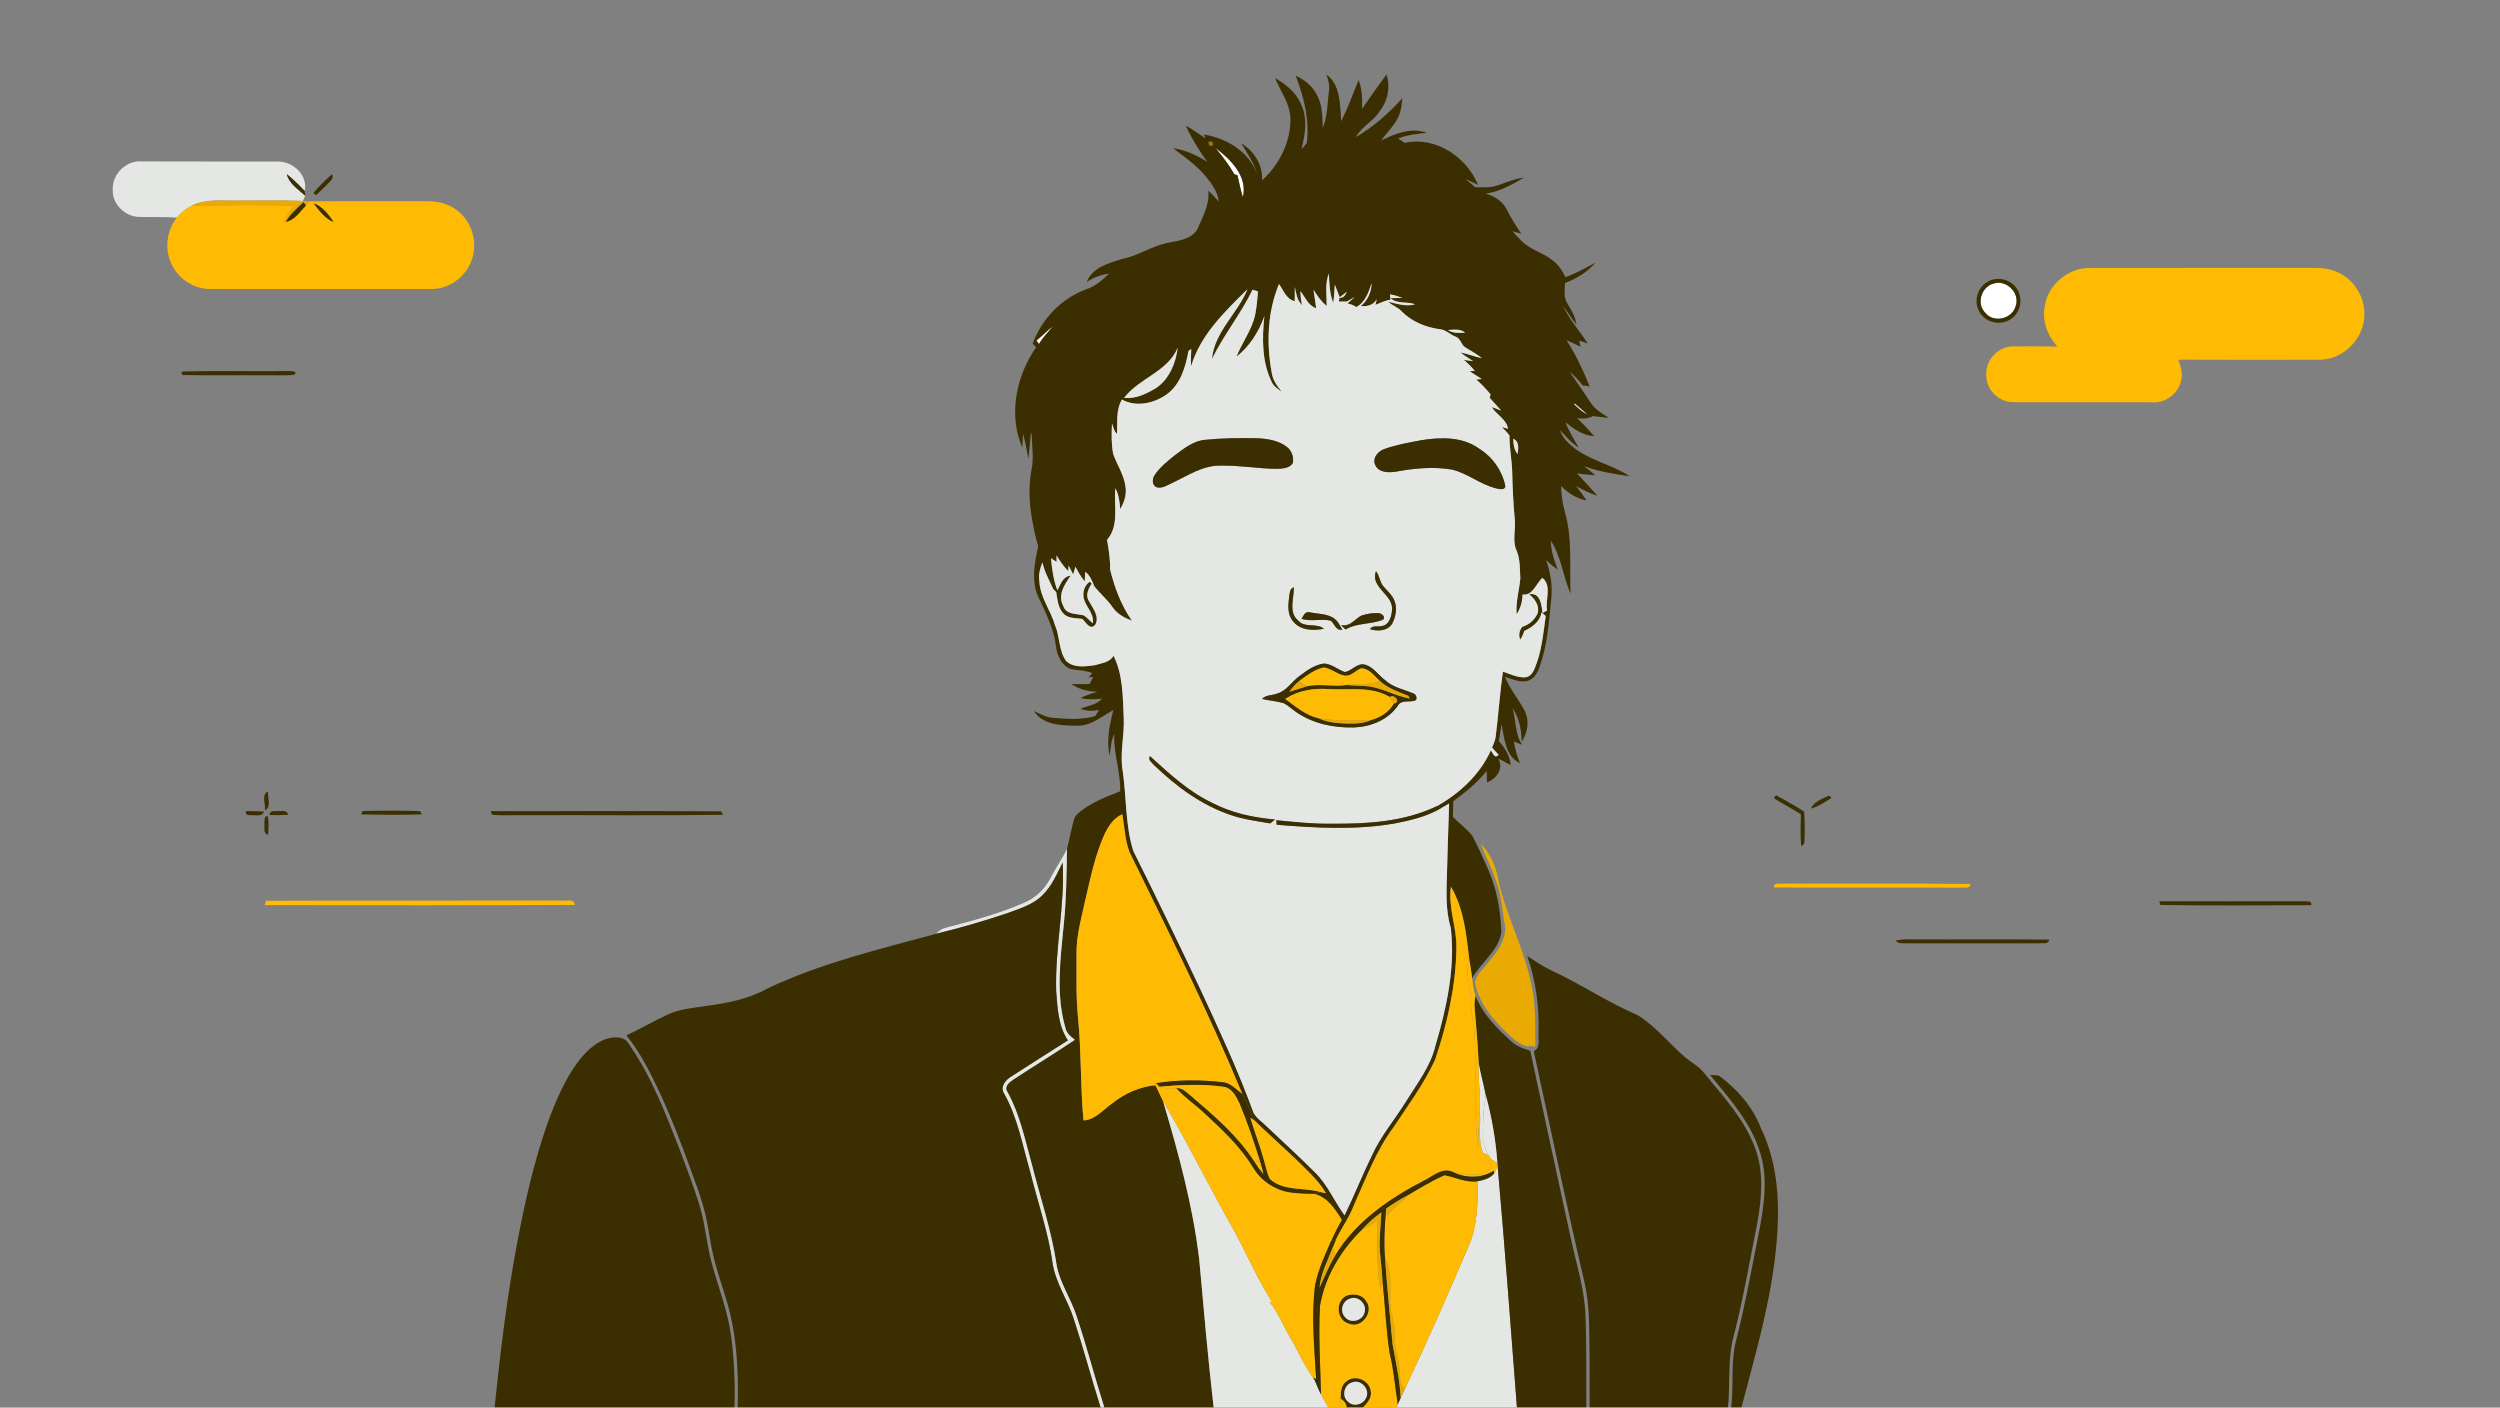<svg width="7726" height="4350" viewBox="0 0 7726 4350" fill="none" xmlns="http://www.w3.org/2000/svg">
<rect x="0" y="0" width="7726" height="4350" fill="#808080" stroke="none"/>
<g clip-path="url(#clip0_232_2932)">
<path d="M3755.88 456.738C3802.86 492.356 3856.65 544.496 3841.06 609.652C3833.98 587.409 3829.61 564.522 3824.32 541.849C3821.82 540.991 3816.95 539.132 3814.52 538.273C3797.93 509.021 3777.33 482.558 3755.88 456.738Z" fill="white"/>
<path d="M6161.45 876.144C6200.64 863.484 6243.06 905.468 6229.68 944.805C6219.95 984.857 6162.59 999.805 6136.06 967.406C6106.38 939.655 6122.83 885.656 6161.45 876.144Z" fill="white"/>
<path d="M3203.01 1052.3C3220.82 1038.57 3235.98 1021.69 3254.15 1008.32C3239.56 1026.55 3221.97 1042.5 3211.02 1063.39C3208.3 1059.67 3205.59 1056.02 3203.01 1052.3Z" fill="white"/>
<path d="M4004.41 233.946C4030.09 246.248 4054.26 263.842 4067.57 289.662C4087.09 321.489 4086.74 359.539 4087.95 395.514C4102.61 358.68 4102.33 318.27 4107.12 279.434C4109.77 262.555 4104.12 246.319 4099.4 230.441C4143.81 262.769 4141.02 325.637 4144.88 374.916C4165.27 333.576 4181.43 290.448 4198.38 247.607C4209.97 275.786 4210.61 306.541 4209.11 336.508C4233.71 300.533 4259.46 265.344 4284.78 229.869C4297.65 268.849 4288.86 311.833 4263.61 343.875C4244.08 375.059 4207.61 390.937 4190.3 423.694C4244.3 392.01 4292 350.026 4333.84 303.608C4331.7 322.276 4330.63 341.658 4322.4 358.895C4310.39 387.79 4286.07 408.603 4268.69 433.921C4312.1 412.965 4361.24 392.582 4409.59 410.534C4379.4 413.323 4349.08 416.756 4320.68 427.914C4327.48 432.419 4334.27 436.925 4341.21 441.36C4436.48 420.618 4531.82 484.559 4567.79 571.244C4554.63 565.379 4541.76 559.3 4528.96 552.863C4538.9 561.302 4548.84 569.885 4558.78 578.396C4583.89 579.111 4609.99 580.542 4633.88 571.101C4658.55 561.803 4683.44 552.147 4709.84 548.786C4672.72 570.6 4634.17 592.629 4590.75 598.351C4618.72 605.86 4644.97 622.954 4657.77 649.703C4670.14 675.237 4685.8 698.911 4701.54 722.441C4694.67 720.439 4680.94 716.433 4674 714.431C4683.8 725.231 4693.53 736.46 4704.19 746.616C4730.51 772.435 4768.34 780.589 4796.73 803.619C4815.55 816.636 4828.06 836.233 4837.79 856.474C4870.26 845.102 4900.08 828.008 4930.34 811.844C4905.66 841.168 4872.05 861.051 4836.64 874.569C4835.71 895.453 4831.71 918.555 4843.44 937.293C4855.96 957.463 4868.4 978.204 4871.48 1002.38C4856.46 983.783 4844.01 963.399 4829.21 944.66C4850.31 986.644 4880.84 1022.55 4907.02 1061.24C4897.94 1058.38 4889 1055.45 4880.13 1052.44C4881.27 1057.16 4883.49 1066.61 4884.56 1071.33C4870.12 1064.89 4855.81 1058.24 4841.44 1051.59C4869.9 1096.64 4892.86 1144.78 4912.74 1194.13C4905.59 1193.2 4898.51 1192.2 4891.43 1191.2C4878.84 1175.82 4865.75 1160.73 4850.45 1148.14C4871.55 1180.54 4894.65 1211.65 4915.6 1244.12C4929.12 1265.36 4951.01 1278.31 4972.11 1290.97C4955.59 1290.04 4939.21 1288.18 4922.97 1285.75C4907.88 1294.12 4890.93 1294.62 4874.34 1292.4C4892.5 1310.14 4909.95 1328.73 4926.83 1347.83C4891.93 1346.18 4863.68 1325.3 4837.29 1304.7C4848.66 1332.17 4863.97 1357.7 4879.06 1383.3C4855.96 1369.43 4839.65 1347.9 4820.84 1329.31C4826.63 1346.33 4837.43 1360.92 4851.16 1372.51C4903.02 1422.07 4977.54 1432.51 5036.05 1471.71C4988.27 1465.13 4940.21 1456.9 4894.65 1440.59C4906.66 1449.46 4918.39 1458.69 4929.98 1468.34C4910.96 1467.77 4892.07 1465.77 4873.34 1462.62C4894.43 1485.87 4916.18 1508.61 4936.78 1532.29C4913.75 1524.63 4891.86 1514.26 4870.9 1502.1C4882.06 1516.55 4893.08 1531.14 4903.02 1546.52C4872.33 1540.94 4846.01 1523.7 4824.27 1501.96C4825.42 1530 4828.71 1558.03 4836.86 1585C4859.75 1666.25 4849.95 1751.36 4853.74 1834.54C4830.28 1781.25 4824.91 1720.82 4792.87 1671.04C4792.66 1702.36 4803.17 1732.05 4814.33 1760.8C4801.74 1751.64 4789.65 1741.7 4778 1731.47C4792.44 1770.31 4798.38 1811.79 4793.8 1853.13C4786.87 1923.44 4781.79 1995.1 4757.61 2062.05C4751.46 2079.79 4740.73 2098.45 4721.49 2104.03C4697.32 2110.33 4673.57 2098.67 4650.83 2092.02C4665.85 2128.71 4691.53 2159.25 4710.34 2193.79C4727.22 2224.55 4722.42 2263.24 4702.83 2291.63C4701.61 2255.3 4695.25 2218.82 4674.07 2188.43C4685.8 2225.76 4681.3 2268.39 4703.9 2301.72C4697.61 2299.22 4684.95 2294.14 4678.65 2291.63C4682.23 2314.38 4687.66 2336.98 4697.46 2358.01C4651.69 2337.69 4648.97 2280.98 4640.53 2238.21C4637.74 2255.52 4634.88 2272.9 4631.95 2290.2C4650.83 2311.16 4665.92 2335.62 4668.78 2364.3C4657.91 2358.86 4647.25 2353.29 4636.67 2347.42C4635.1 2346.85 4631.88 2345.78 4630.3 2345.2C4647.97 2374.81 4624.3 2407.79 4595.4 2417.8C4594.83 2406 4594.47 2394.2 4594.26 2382.47C4565.29 2419.16 4528.74 2448.7 4491.19 2476.09C4490.69 2492.25 4490.19 2508.42 4489.98 2524.65C4509.29 2544.46 4532.53 2560.63 4549.63 2582.44C4567.36 2614.56 4581.45 2648.53 4596.83 2681.93C4625.37 2744.66 4637.67 2813.82 4639.89 2882.33C4629.45 2939.77 4576.73 2974.38 4549.63 3023.16C4547.05 3002.78 4543.33 2982.54 4540.19 2962.22C4531.67 2886.77 4523.31 2806.95 4483.97 2740.36C4474.6 2805.66 4503.14 2867.82 4500.85 2932.76C4498.85 3049.7 4472.1 3164.99 4434.98 3275.42C4400.5 3349.59 4351.58 3415.82 4306.59 3483.83C4253.1 3555.36 4222.27 3640.11 4185.72 3720.86C4171.42 3759.98 4146.31 3793.6 4128.5 3831C4124.71 3832.22 4117.06 3834.58 4113.27 3835.79C4123.14 3813.12 4134.37 3791.09 4146.67 3769.71C4125.64 3736.31 4102.26 3699.55 4061.27 3689.46C4066.14 3688.1 4075.86 3685.24 4080.73 3683.88C4085.09 3684.88 4093.75 3686.81 4098.11 3687.82C4072.57 3644.76 4034.31 3612.07 3999.19 3577.31C3958.21 3538.41 3915.87 3500.93 3875.46 3461.45C3863.23 3434.84 3854.36 3406.66 3839.56 3381.34C3734.2 3127.15 3611.83 2880.55 3490.74 2633.65C3476.3 2596.18 3475.37 2555.41 3468.29 2516.29C3440.68 2528.52 3424.01 2554.69 3412.07 2581.23C3384.03 2644.6 3370.16 2712.83 3354.35 2779.99C3342.48 2835.13 3326.24 2890.13 3326.89 2946.99C3327.32 3013.72 3324.81 3080.67 3331.75 3147.18C3342.12 3252.03 3338.62 3357.81 3348.49 3462.59C3385.68 3460.38 3409.42 3428.76 3437.96 3409.24C3476.22 3378.91 3522 3358.39 3570.85 3353.88C3578.43 3370.33 3586.22 3386.71 3594.31 3403.02C3641.8 3563.15 3686.21 3725.29 3706.02 3891.51C3719.76 4044.14 3733.13 4196.84 3750.58 4349.11H3412.57C3382.32 4253.84 3357.43 4156.93 3325.31 4062.31C3308.08 4011.38 3276.53 3965.82 3265.95 3912.61C3250.14 3803.47 3214.02 3698.83 3187.2 3592.19C3166.68 3518.31 3151.01 3442.07 3113.32 3374.48C3102.02 3358.81 3118.26 3345.08 3130.27 3337.07C3193.78 3295.23 3258.73 3255.68 3321.81 3213.41C3309.01 3203.33 3295.13 3192.6 3292.27 3175.5C3262.3 3070.94 3277.46 2961.15 3287.62 2854.87C3295.63 2778.06 3296.06 2700.67 3297.35 2623.5C3305.29 2593.46 3310.79 2562.77 3318.95 2532.74C3322.24 2520.72 3332.46 2512.78 3341.76 2505.34C3377.88 2478.31 3420.15 2461.57 3461.92 2445.48C3463.49 2385.47 3440.46 2328.33 3443.61 2268.18C3432.95 2289.06 3433.1 2312.95 3429.02 2335.55C3418.93 2288.2 3428.8 2240.14 3440.82 2194.22C3404.56 2214.1 3370.59 2244.43 3326.53 2242.78C3280.25 2242.21 3223.11 2240.64 3195 2197.44C3214.17 2206.31 3233.19 2217.11 3254.79 2218.47C3298.06 2221.83 3342.48 2225.62 3384.75 2212.96C3388.54 2206.59 3392.4 2200.37 3396.26 2194.08C3377.02 2197.65 3357.28 2197.8 3338.9 2190.36C3361.36 2180.78 3388.47 2178.84 3405.42 2159.25C3383.32 2161.61 3360.93 2162.82 3339.33 2156.96C3355.85 2148.73 3373.52 2143.08 3391.11 2137.65C3362.72 2137 3334.68 2130.35 3311.01 2114.19C3329.82 2113.69 3348.7 2115.33 3367.44 2113.62C3370.16 2108.18 3375.45 2097.38 3378.17 2091.95C3374.59 2092.23 3367.44 2092.8 3363.79 2093.09C3366.8 2089.87 3372.73 2083.36 3375.66 2080.14C3353.64 2070.85 3329.6 2072.06 3306.79 2067.2C3279.82 2054.68 3266.31 2024.71 3263.3 1996.46C3256.44 1941.53 3230.69 1891.75 3207.73 1842.19C3186.42 1793.05 3197.43 1738.77 3208.3 1688.85C3187.63 1611.96 3172.68 1531.21 3187.7 1451.82C3195.71 1414.7 3188.71 1376.94 3188.13 1339.46L3185.7 1339.18C3183.41 1365.42 3181.34 1391.67 3178.19 1417.85C3172.9 1392.03 3168.68 1366 3161.81 1340.61C3161.24 1351.19 3159.95 1372.51 3159.31 1383.16C3115.4 1281.31 3140.5 1162.02 3202.01 1073.11C3198.43 1069.39 3194.93 1065.68 3191.42 1062.03C3219.1 985.928 3279.97 922.703 3356 894.309C3384.1 885.44 3406.56 865.914 3427.23 845.745C3402.63 849.107 3379.03 857.189 3358.71 871.565C3374.95 826.792 3426.52 813.131 3467.5 800.4C3517.92 790.816 3560.62 759.061 3611.19 750.12C3642.51 743.54 3680.71 739.535 3699.52 709.996C3715.89 671.303 3739 632.896 3734.13 589.053C3745.36 599.638 3755.88 611.082 3766.32 622.525C3763.17 590.698 3742.36 564.664 3722.69 540.99C3694.8 508.161 3658.96 484.058 3625.2 457.953C3663.4 463.389 3698.8 479.767 3731.06 500.508C3705.88 464.962 3682.35 427.985 3664.47 388.147C3685.43 399.877 3705.38 413.466 3724.69 427.771L3720.97 415.755C3790.99 427.27 3859.3 468.18 3884.83 537.199C3874.82 502.583 3853.86 473.116 3835.62 442.576C3875.53 466.392 3903.57 510.164 3900.06 557.655C3951.7 510.522 3986.82 443.219 3988.04 372.556C3989.39 323.992 3958.21 284.369 3940.55 241.456C3974.38 260.266 4005.99 286.586 4021.29 323.205C4041.53 366.619 4033.74 416.041 4022.01 460.671C4027.59 454.448 4033.74 448.655 4038.39 441.574C4047.61 370.41 4029.38 300.104 4004.41 233.946ZM3736.06 437.998C3733.77 447.868 3737.71 451.659 3747.72 449.37C3749.87 439.5 3746.01 435.71 3736.06 437.998ZM3755.88 456.737C3777.33 482.556 3797.93 509.02 3814.52 538.272C3816.95 539.13 3821.82 540.99 3824.32 541.848C3829.61 564.521 3833.98 587.408 3841.06 609.651C3856.65 544.495 3802.87 492.355 3755.88 456.737ZM4099.97 945.447C4082.95 931.786 4070.57 913.691 4059.27 895.167C4061.7 914.406 4065.07 933.503 4067.5 952.671C4042.96 944.374 4033.6 918.626 4019.08 899.816C4018.79 914.335 4020.79 928.782 4023.58 943.015C4008.49 927.924 4005.7 906.682 4001.48 886.799C4001.41 901.461 4001.34 916.051 4001.34 930.713C3975.23 924.992 3966.65 897.098 3952.63 877.787C3917.23 962.827 3913.37 1058.45 3929.53 1148.35C3932.39 1172.39 3945.55 1192.56 3961.29 1210.29C3949.2 1202.21 3936.11 1193.91 3929.89 1180.18C3899.49 1117.24 3900.14 1045.15 3907.36 977.203C3889.91 1025.62 3862.01 1070.47 3820.96 1102.51C3838.63 1058.59 3868.74 1019.69 3878.96 972.697C3883.54 948.88 3885.9 924.706 3887.76 900.603C3883.54 899.244 3875.17 896.597 3870.95 895.239C3834.69 969.836 3782.05 1034.85 3745.43 1109.23C3753.23 1024.55 3825.04 968.906 3855.15 893.737C3785.27 962.755 3710.03 1034.63 3680.99 1131.62C3679.7 1113.88 3680.71 1096 3681.49 1078.26L3672.98 1084.84C3663.75 1133.76 3648.81 1186.76 3606.82 1217.87C3567.92 1246.41 3511.27 1259.21 3467.36 1234.83C3447.97 1266.72 3453.98 1304.85 3451.91 1340.32C3441.96 1332.6 3440.68 1319.44 3436.46 1308.49C3435.1 1340.03 3434.17 1372.22 3440.32 1403.33C3452.26 1436.73 3473.29 1467.13 3478.08 1502.96C3482.66 1527.56 3474.36 1552.17 3461.85 1573.2C3459.99 1551.17 3457.99 1528.42 3446.76 1508.9C3441.54 1562.25 3459.99 1623.33 3421.22 1668.46C3426.52 1698.5 3431.31 1728.68 3430.52 1759.3C3444.4 1815.44 3464.57 1870.58 3498.11 1918.15C3475.44 1909.71 3453.05 1897.69 3438.89 1877.38C3422.87 1853.78 3400.91 1835.32 3382.89 1813.44C3375.16 1796.92 3369.44 1777.96 3353.71 1767.09C3353.35 1774.53 3352.63 1789.41 3352.28 1796.77C3340.62 1783.11 3331.68 1767.38 3323.67 1751.36C3321.88 1757.29 3318.23 1769.09 3316.44 1775.03C3311.51 1765.88 3306.86 1756.72 3302.28 1747.49C3302 1751.86 3301.57 1760.58 3301.28 1764.95C3286.98 1750.5 3275.46 1733.76 3265.09 1716.45C3265.09 1721.53 3265.16 1731.62 3265.23 1736.7C3260.87 1733.76 3252.15 1727.9 3247.78 1724.97C3251.43 1758.51 3255.36 1792.77 3267.81 1824.38C3277.11 1806.86 3284.69 1780.4 3308.79 1779.25C3289.69 1806.07 3267.52 1839.4 3286.05 1872.73C3294.84 1900.62 3326.89 1895.76 3349.42 1901.91C3359.79 1908.63 3367.8 1918.29 3377.09 1926.51C3383.1 1892.54 3348.49 1871.3 3347.99 1838.9C3347.91 1822.88 3354.06 1806.36 3368.15 1797.63L3373.73 1803.64C3363.43 1819.23 3353.56 1839.9 3365.29 1857.71C3377.17 1879.6 3399.12 1905.13 3384.53 1930.95C3369.66 1948.9 3355.07 1923.37 3345.77 1913.07C3325.17 1909.13 3299.49 1912.57 3284.9 1894.33C3269.17 1876.59 3267.95 1852.2 3264.16 1830.03C3261.8 1827.53 3257.01 1822.45 3254.65 1819.95C3242.7 1792.91 3227.54 1767.09 3221.53 1737.84C3214.24 1756.22 3208.73 1776.03 3212.09 1795.99C3213.95 1845.62 3247.07 1885.53 3260.37 1932.09C3275.82 1967.57 3271.46 2010.05 3294.49 2042.38C3318.16 2065.27 3354.06 2059.69 3383.75 2055.68C3404.13 2049.1 3430.16 2047.46 3441.25 2026.36C3470.79 2085.65 3469.72 2152.95 3472.72 2217.54C3475.65 2272.97 3459.77 2328.04 3469.72 2383.33C3481.52 2465.36 3477.37 2550.04 3502.33 2629.79C3572.49 2769.97 3640.51 2911.23 3707.6 3052.91C3766.53 3179.87 3825.9 3306.89 3873.74 3438.56C3883.11 3456.3 3901.06 3467.31 3914.94 3481.26C3965.08 3528.82 4016.29 3575.38 4065.06 3624.38C4103.33 3662.21 4123.78 3713.13 4155.18 3755.83C4184.58 3695.4 4209.47 3632.82 4238.93 3572.31C4266.61 3510.66 4311.17 3459.09 4346.36 3401.8C4379.83 3347.66 4420.6 3295.66 4435.76 3232.58C4470.52 3114.92 4497.84 2991.26 4483.61 2867.96C4471.88 2828.69 4469.74 2787.64 4470.45 2746.87C4473.03 2659.04 4474.96 2571.14 4478.39 2483.31C4470.02 2488.11 4461.73 2492.97 4453.36 2497.62C4450.14 2496.04 4443.77 2492.83 4440.63 2491.25C4511 2451.92 4574.16 2393.05 4607.49 2318.74C4613.5 2327.75 4619.5 2346.64 4631.3 2332.47C4624.22 2324.96 4617.36 2317.81 4610.99 2309.94C4616.14 2299 4620.79 2287.7 4622.36 2275.69C4630.73 2209.1 4635.24 2142.01 4644.54 2075.57C4666.99 2082.93 4689.31 2094.81 4713.63 2093.16C4727.86 2092.02 4737.16 2079.43 4742.09 2067.2C4764.34 2015.49 4769.2 1958.77 4776.92 1903.63C4772.63 1899.84 4768.34 1896.19 4764.12 1892.47C4759.47 1920.29 4735.08 1939.03 4710.77 1949.69C4707.76 1959.27 4703.61 1968.28 4698.25 1976.65C4692.17 1962.85 4695.32 1948.61 4704.26 1937.17C4725.57 1931.02 4742.95 1915.21 4752.11 1895.19C4758.11 1871.23 4743.31 1850.56 4725.57 1836.4C4760.54 1830.03 4764.12 1870.16 4767.12 1894.47C4770.56 1892.54 4777.5 1888.75 4780.93 1886.82C4774.85 1853.63 4797.02 1810.29 4766.48 1785.76C4746.96 1803.35 4736.87 1842.19 4705.12 1837.18C4705.19 1858.93 4698.89 1880.24 4687.02 1898.41C4683.87 1860.93 4694.96 1824.6 4698.39 1787.62C4696.68 1758.94 4698.39 1728.9 4687.02 1701.86C4672.57 1670.39 4685.3 1635.71 4681.08 1602.73C4676.72 1556.17 4674.5 1509.54 4673.43 1462.84C4672.93 1423.5 4664.35 1384.88 4664.85 1345.54C4658.05 1335.96 4649.19 1328.23 4641.17 1319.86C4645.97 1321.15 4655.55 1323.8 4660.34 1325.16C4656.84 1296.62 4624.08 1281.39 4609.78 1257.71C4617.14 1260.5 4631.95 1266.08 4639.39 1268.87C4627.44 1255.64 4615.43 1242.55 4603.63 1229.25C4604.34 1226.6 4605.84 1221.38 4606.56 1218.8C4592.9 1202.35 4578.38 1186.55 4562 1172.89C4566.22 1172.46 4574.73 1171.6 4579.02 1171.17C4566.51 1163.23 4554.06 1155.29 4541.62 1147.43C4545.62 1147.07 4553.63 1146.35 4557.64 1145.92C4547.41 1133.76 4536.04 1122.54 4524.02 1112.24C4531.17 1113.17 4545.48 1115.1 4552.63 1116.03C4539.33 1107.3 4525.59 1099.29 4513.29 1089.28C4535.68 1093.43 4556.92 1102.15 4579.24 1106.94C4563.93 1093.21 4545.12 1084.56 4528.1 1073.4C4514.94 1065.39 4513.94 1045.36 4498.42 1040.43C4481.54 1034.28 4468.73 1018.9 4450.21 1017.61C4406.58 1011.68 4363.38 994.225 4331.99 962.612C4320.4 949.381 4302.66 944.589 4290.29 932.573C4317.47 938.652 4345.29 948.594 4373.25 940.297C4349.01 931 4316.25 940.369 4297.58 921.416C4309.6 920.915 4321.97 920.629 4334.2 920.629C4321.4 916.481 4308.95 911.259 4295.58 909.829C4296.01 913.834 4296.87 921.988 4297.3 926.064C4280.99 928.639 4265.97 935.863 4250.88 942.014C4251.81 937.651 4253.6 929.068 4254.53 924.706C4245.16 942.658 4224.49 948.165 4205.53 945.662C4226.49 928.639 4238.43 902.319 4238.72 875.498C4229.64 903.106 4218.98 934.647 4191.44 948.952C4183.22 943.301 4174.14 939.654 4164.27 938.009C4170.92 930.785 4179.43 925.349 4186.08 917.983C4178.07 922.417 4170.42 927.209 4162.69 931.929C4156.4 931.929 4143.81 931.929 4137.52 931.929L4139.52 920.271C4152.39 921.63 4157.9 911.832 4162.33 901.747C4154.82 907.254 4147.46 912.904 4140.23 918.698C4135.01 905.752 4130.15 892.735 4125.14 879.79C4123.86 898.672 4123 917.553 4120.07 936.292C4109.27 907.111 4107.91 875.785 4106.76 845.102C4093.89 877.43 4100.4 911.832 4099.97 945.447ZM3203.01 1052.3C3205.58 1056.02 3208.3 1059.67 3211.02 1063.39C3221.96 1042.5 3239.56 1026.55 3254.15 1008.31C3235.98 1021.69 3220.82 1038.57 3203.01 1052.3ZM4474.6 1019.83C4490.26 1030.56 4509.79 1029.13 4527.81 1028.13C4513.01 1015.04 4492.48 1019.11 4474.6 1019.83ZM3639.72 1074.26C3609.18 1149 3519.92 1168.45 3473.94 1229.68C3510.2 1233.32 3543.74 1216.8 3573.78 1198.56C3614.26 1170.6 3633.72 1121.53 3639.72 1074.26ZM4864.68 1249.27C4877.13 1261.29 4890.29 1272.73 4905.59 1281.1C4892.93 1269.51 4879.56 1258.64 4866.68 1247.41L4864.68 1249.27ZM4676.72 1355.84C4677.15 1372.58 4678.44 1390.17 4690.24 1403.19C4692.03 1386.09 4695.96 1364.78 4676.72 1355.84Z" fill="#3B2E00"/>
<path d="M3736.07 438C3746.01 435.711 3749.87 439.502 3747.72 449.372C3737.71 451.66 3733.78 447.87 3736.07 438Z" fill="#9E7200"/>
<path d="M348.426 586.979C345.565 539.13 389.194 495.144 437.328 498.792C577.94 499.507 718.624 498.864 859.308 499.293C906.226 498.792 951.857 541.634 941.773 590.412C924.25 571.959 906.298 553.793 886.272 538.129C893.353 568.097 922.104 585.191 943.275 605.002C940.986 610.366 938.626 615.659 936.194 620.952C867.748 618.52 799.158 620.523 730.64 620.022C684.222 621.095 635.015 613.656 592.102 635.9C574.936 645.269 558.987 657.213 546.685 672.519C507.706 669.73 468.583 671.375 429.532 670.445C386.547 669.372 346.638 630.893 348.426 586.979Z" fill="#E4E7E3"/>
<path d="M4099.97 945.447C4100.4 911.832 4093.89 877.43 4106.77 845.102C4107.91 875.785 4109.27 907.111 4120.07 936.292C4123 917.553 4123.86 898.672 4125.15 879.79C4130.15 892.735 4135.02 905.752 4140.24 918.698C4147.46 912.904 4154.83 907.254 4162.34 901.747C4157.9 911.832 4152.4 921.63 4139.52 920.271L4137.52 931.929C4143.81 931.929 4156.4 931.929 4162.7 931.929C4170.42 927.209 4178.07 922.417 4186.08 917.983C4179.43 925.349 4170.92 930.785 4164.27 938.009C4174.14 939.654 4183.22 943.301 4191.45 948.952C4218.98 934.647 4229.64 903.106 4238.72 875.498C4238.44 902.319 4226.49 928.639 4205.54 945.661C4224.49 948.165 4245.16 942.658 4254.53 924.706C4253.6 929.068 4251.81 937.651 4250.88 942.014C4265.97 935.863 4280.99 928.639 4297.3 926.064C4296.87 921.988 4296.01 913.834 4295.58 909.829C4308.96 911.259 4321.4 916.481 4334.21 920.629C4321.97 920.629 4309.6 920.915 4297.59 921.416C4316.25 940.369 4349.01 930.999 4373.26 940.297C4345.29 948.594 4317.47 938.652 4290.29 932.573C4302.66 944.589 4320.4 949.381 4331.99 962.612C4363.39 994.225 4406.59 1011.68 4450.21 1017.61C4468.74 1018.9 4481.54 1034.28 4498.42 1040.43C4513.94 1045.36 4514.94 1065.39 4528.1 1073.4C4545.12 1084.56 4563.93 1093.21 4579.24 1106.94C4556.92 1102.15 4535.68 1093.43 4513.3 1089.28C4525.6 1099.29 4539.33 1107.3 4552.63 1116.03C4545.48 1115.1 4531.18 1113.17 4524.02 1112.24C4536.04 1122.54 4547.41 1133.76 4557.64 1145.92C4553.63 1146.35 4545.62 1147.07 4541.62 1147.43C4554.06 1155.29 4566.51 1163.23 4579.02 1171.17C4574.73 1171.6 4566.22 1172.46 4562 1172.89C4578.38 1186.55 4592.9 1202.35 4606.56 1218.8C4605.85 1221.38 4604.34 1226.6 4603.63 1229.25C4615.43 1242.55 4627.45 1255.64 4639.39 1268.87C4631.95 1266.08 4617.15 1260.5 4609.78 1257.71C4624.08 1281.39 4656.84 1296.62 4660.35 1325.16C4655.55 1323.8 4645.97 1321.15 4641.18 1319.86C4649.19 1328.23 4658.06 1335.96 4664.85 1345.54C4664.35 1384.88 4672.93 1423.5 4673.43 1462.84C4674.51 1509.54 4676.72 1556.17 4681.09 1602.73C4685.31 1635.71 4672.58 1670.39 4687.02 1701.86C4698.4 1728.9 4696.68 1758.94 4698.4 1787.62C4694.96 1824.6 4683.88 1860.93 4687.02 1898.41C4698.9 1880.24 4705.19 1858.93 4705.12 1837.18C4736.87 1842.19 4746.96 1803.35 4766.48 1785.76C4797.02 1810.29 4774.85 1853.63 4780.93 1886.82C4777.5 1888.75 4770.56 1892.54 4767.13 1894.47C4764.12 1870.16 4760.55 1830.03 4725.57 1836.4C4743.31 1850.56 4758.12 1871.23 4752.11 1895.19C4742.95 1915.21 4725.57 1931.02 4704.26 1937.17C4695.32 1948.61 4692.17 1962.85 4698.25 1976.65C4703.62 1968.28 4707.76 1959.27 4710.77 1949.69C4735.09 1939.03 4759.47 1920.29 4764.12 1892.47C4768.34 1896.19 4772.64 1899.84 4776.93 1903.63C4769.2 1958.77 4764.34 2015.49 4742.1 2067.2C4737.16 2079.43 4727.86 2092.02 4713.63 2093.16C4689.31 2094.81 4667 2082.93 4644.54 2075.57C4635.24 2142.01 4630.74 2209.1 4622.37 2275.68C4620.79 2287.7 4616.15 2299 4611 2309.94C4617.36 2317.81 4624.23 2324.96 4631.31 2332.47C4619.51 2346.63 4613.5 2327.75 4607.49 2318.74C4574.16 2393.05 4511.01 2451.92 4440.63 2491.25C4339.43 2540.03 4224.2 2546.54 4113.7 2545.61C4056.99 2546.54 4000.63 2540.24 3944.34 2534.81C3944.55 2539.39 3944.98 2544.11 3945.41 2548.76C4066.43 2558.77 4189.3 2565.64 4309.67 2544.82C4359.17 2535.24 4409.37 2523.44 4453.36 2497.62C4461.73 2492.97 4470.03 2488.11 4478.39 2483.31C4474.96 2571.14 4473.03 2659.04 4470.45 2746.87C4469.74 2787.64 4471.89 2828.69 4483.61 2867.96C4497.85 2991.26 4470.53 3114.92 4435.77 3232.58C4420.6 3295.66 4379.84 3347.66 4346.36 3401.8C4311.18 3459.09 4266.62 3510.66 4238.94 3572.31C4209.47 3632.82 4184.58 3695.4 4155.19 3755.83C4123.79 3713.13 4103.33 3662.21 4065.07 3624.38C4016.29 3575.38 3965.08 3528.82 3914.94 3481.26C3901.07 3467.31 3883.12 3456.3 3873.75 3438.56C3825.9 3306.89 3766.54 3179.87 3707.6 3052.91C3640.51 2911.23 3572.5 2769.97 3502.33 2629.79C3477.37 2550.04 3481.52 2465.36 3469.72 2383.33C3459.78 2328.04 3475.65 2272.97 3472.72 2217.54C3469.72 2152.95 3470.79 2085.65 3441.25 2026.36C3430.17 2047.46 3404.13 2049.1 3383.75 2055.68C3354.07 2059.69 3318.16 2065.27 3294.49 2042.38C3271.46 2010.05 3275.82 1967.57 3260.37 1932.09C3247.07 1885.53 3213.96 1845.62 3212.1 1795.99C3208.73 1776.03 3214.24 1756.22 3221.54 1737.84C3227.55 1767.09 3242.71 1792.91 3254.65 1819.95C3257.01 1822.45 3261.8 1827.53 3264.16 1830.03C3267.95 1852.2 3269.17 1876.59 3284.91 1894.33C3299.5 1912.57 3325.17 1909.13 3345.77 1913.07C3355.07 1923.37 3369.66 1948.9 3384.54 1930.95C3399.13 1905.13 3377.17 1879.6 3365.3 1857.71C3353.57 1839.9 3363.44 1819.23 3373.74 1803.64C3376.02 1806.07 3380.6 1810.93 3382.89 1813.44C3400.91 1835.32 3422.87 1853.78 3438.89 1877.38C3453.05 1897.69 3475.44 1909.71 3498.11 1918.15C3464.57 1870.58 3444.4 1815.44 3430.52 1759.3C3431.31 1728.68 3426.52 1698.5 3421.23 1668.46C3459.99 1623.33 3441.54 1562.25 3446.76 1508.9C3457.99 1528.42 3459.99 1551.17 3461.85 1573.2C3474.37 1552.17 3482.66 1527.56 3478.09 1502.96C3473.29 1467.13 3452.27 1436.73 3440.32 1403.33C3434.17 1372.22 3435.1 1340.03 3436.46 1308.49C3440.68 1319.44 3441.97 1332.6 3451.91 1340.32C3453.98 1304.85 3447.98 1266.72 3467.36 1234.83C3511.27 1259.21 3567.92 1246.41 3606.83 1217.87C3648.81 1186.76 3663.76 1133.76 3672.98 1084.84L3681.5 1078.26C3680.71 1096 3679.71 1113.88 3680.99 1131.62C3710.03 1034.63 3785.27 962.755 3855.15 893.736C3825.04 968.906 3753.23 1024.55 3745.44 1109.23C3782.06 1034.85 3834.7 969.836 3870.96 895.238C3875.18 896.597 3883.55 899.244 3887.76 900.603C3885.91 924.706 3883.54 948.88 3878.97 972.697C3868.74 1019.69 3838.63 1058.59 3820.96 1102.51C3862.02 1070.47 3889.91 1025.62 3907.36 977.203C3900.14 1045.15 3899.49 1117.24 3929.89 1180.18C3936.11 1193.91 3949.2 1202.21 3961.29 1210.29C3945.55 1192.56 3932.39 1172.39 3929.53 1148.35C3913.37 1058.45 3917.23 962.827 3952.64 877.787C3966.65 897.098 3975.24 924.992 4001.34 930.713C4001.34 916.051 4001.41 901.461 4001.48 886.799C4005.7 906.682 4008.49 927.924 4023.59 943.015C4020.8 928.782 4018.79 914.335 4019.08 899.816C4033.6 918.626 4042.97 944.374 4067.5 952.671C4065.07 933.503 4061.71 914.406 4059.27 895.167C4070.58 913.691 4082.95 931.786 4099.97 945.447ZM3725.2 1359.2C3688.5 1361.92 3659.11 1386.02 3630.71 1406.98C3608.54 1425.07 3585.58 1443.17 3569.21 1466.91C3560.19 1478.79 3558.98 1501.39 3576.43 1506.32C3593.67 1509.76 3608.83 1498.24 3624.06 1491.95C3670.62 1469.63 3716.68 1438.45 3770.25 1438.88C3830.19 1437.38 3889.55 1448.89 3949.35 1448.82C3965.72 1447.75 3986.82 1446.6 3995.69 1430.29C3998.27 1412.41 3992.04 1393.1 3977.67 1381.73C3949.49 1359.49 3912.15 1355.05 3877.47 1354.27C3826.69 1353.55 3775.76 1353.98 3725.2 1359.2ZM4392.28 1360.49C4353.73 1367.57 4314.75 1374.72 4277.77 1387.81C4258.03 1394.53 4239.8 1416.85 4250.52 1438.02C4261.82 1461.62 4292.51 1460.91 4314.61 1457.47C4371.4 1446.89 4430.12 1441.52 4487.48 1451.18C4534.9 1462.69 4573.52 1496.02 4620.72 1508.47C4630.09 1510.33 4649.9 1517.41 4652.05 1502.6C4642.61 1454.61 4612.64 1412.2 4571.09 1386.52C4519.73 1349.19 4452.22 1350.76 4392.28 1360.49ZM4252.24 1765.3C4233.65 1817.8 4309.82 1837.83 4301.66 1888.39C4299.8 1907.06 4292.22 1932.38 4270.12 1934.6C4257.96 1937.96 4241.44 1931.38 4233.65 1944.25C4256.6 1951.69 4287.86 1950.47 4302.02 1927.94C4314.18 1905.27 4319.04 1876.38 4307.67 1852.42C4300.45 1836.61 4286.36 1825.74 4275.7 1812.51C4263.61 1798.99 4263.68 1779.11 4252.24 1765.3ZM3983.82 1845.91C3980.6 1870.94 3978.31 1900.12 3996.41 1920.44C4018.58 1948.4 4059.42 1949.9 4091.53 1942.96C4068.72 1924.08 4032.74 1941.96 4012.28 1918.15C3980.96 1892.61 3999.34 1848.98 3998.48 1815.01C3984.75 1819.37 3985.89 1834.54 3983.82 1845.91ZM4022.15 1912.42C4051.62 1921.44 4082.73 1911.64 4112.56 1918C4124.93 1927.8 4127.08 1949.4 4148.61 1945.97C4144.24 1938.53 4139.81 1931.16 4135.23 1923.94C4116.13 1895.69 4078.16 1898.62 4048.4 1892.47C4033.6 1887.68 4028.66 1902.84 4022.15 1912.42ZM4206.68 1902.63C4186.08 1913.86 4171.35 1938.46 4144.03 1931.74C4148.75 1936.17 4153.54 1940.75 4158.33 1945.32C4194.16 1924.01 4237.08 1930.38 4274.63 1914.93C4281.71 1905.27 4272.27 1898.84 4264.04 1895.33C4244.66 1893.33 4224.99 1896.62 4206.68 1902.63ZM4014.64 2090.16C3991.04 2107.68 3975.09 2136.29 3944.98 2144.01C3930.11 2149.59 3911.58 2147.3 3900.28 2160.11C3922.1 2165.18 3944.62 2166.61 3966.22 2172.76C3981.46 2180.06 3993.47 2192.58 4007.56 2201.8C4059.06 2236.85 4122.79 2249.65 4184.29 2248.08C4235.72 2246.15 4288.65 2225.33 4319.04 2182.13C4329.06 2162.32 4352.3 2170.26 4369.82 2165.97C4382.84 2164.33 4377.69 2145.51 4367.96 2143.08C4338.07 2130.35 4304.09 2124.34 4279.71 2101.39C4259.61 2086.15 4244.95 2062.33 4220.13 2054.54C4194.59 2046.39 4178.57 2073.92 4155.76 2076.85C4134.02 2069.27 4115.71 2052.04 4092.03 2050.61C4062.56 2054.11 4037.75 2072.78 4014.64 2090.16ZM3553.97 2336.84C3546.53 2348.92 3559.91 2356.29 3566.2 2364.09C3634.79 2430.39 3713.97 2488.96 3805.3 2519.29C3844.14 2532.59 3885.12 2537.53 3925.31 2544.68C3930.32 2540.6 3935.33 2536.53 3940.41 2532.52C3872.46 2526.87 3804.16 2512.07 3743.58 2479.88C3671.41 2445.12 3612.55 2390.05 3553.97 2336.84Z" fill="#E4E7E3"/>
<path d="M3594.31 3403.02C3669.41 3529.32 3733.92 3661.78 3806.44 3789.66C3849.71 3867.27 3884.04 3949.87 3932.11 4024.76C3929.89 4024.33 3925.38 4023.4 3923.17 4022.97C3951.63 4058.44 3967.8 4101.64 3991.04 4140.41C4014.07 4178.96 4030.88 4221.16 4057.7 4257.42C4058.99 4259.42 4061.7 4263.5 4063.06 4265.57C4069.21 4280.16 4074.87 4295.18 4082.52 4309.2C4089.6 4322.57 4096.75 4335.95 4104.48 4349.11H3750.58C3733.13 4196.84 3719.76 4044.14 3706.03 3891.51C3686.21 3725.29 3641.8 3563.15 3594.31 3403.02Z" fill="#E4E7E3"/>
<path d="M4628.23 3602.78C4650.4 3851.39 4668.57 4100.28 4687.88 4349.11H4316.97C4317.68 4346.75 4319.04 4342.1 4319.69 4339.74C4321.9 4334.8 4326.41 4324.93 4328.63 4320C4332.78 4311.06 4337 4302.19 4341.29 4293.46C4410.09 4147.34 4475.25 3999.58 4538.54 3851.03C4566.15 3788.23 4567.58 3718.07 4566.01 3650.62C4585.18 3647.12 4605.56 3641.68 4618.22 3625.59C4622.01 3618.22 4625.01 3610.43 4628.23 3602.78Z" fill="#E4E7E3"/>
<path d="M886.273 538.129C906.3 553.792 924.252 571.959 941.774 590.411C942.132 594.059 942.847 601.354 943.276 605.002C922.106 585.19 893.354 568.097 886.273 538.129Z" fill="#3B2E00"/>
<path d="M968.379 596.776C985.616 575.391 1005.57 556.438 1026.1 538.271C1033.32 551.432 1020.23 560.014 1012.51 568.454C1000.92 579.969 989.263 591.484 977.534 602.856C975.245 601.354 970.668 598.278 968.379 596.776Z" fill="#3B2E00"/>
<path d="M968.379 627.531C996.058 636.829 1016.66 662.72 1031.68 687.038C1004.14 676.238 985.401 650.633 968.379 627.531Z" fill="#3B2E00"/>
<path d="M4252.24 1765.3C4263.68 1779.11 4263.61 1798.99 4275.7 1812.51C4286.36 1825.74 4300.45 1836.61 4307.67 1852.42C4319.04 1876.38 4314.18 1905.27 4302.02 1927.95C4287.86 1950.48 4256.6 1951.69 4233.64 1944.25C4241.44 1931.38 4257.96 1937.96 4270.12 1934.6C4292.22 1932.38 4299.8 1907.06 4301.66 1888.39C4309.82 1837.83 4233.64 1817.8 4252.24 1765.3Z" fill="#3B2E00"/>
<path d="M3983.82 1845.91C3985.89 1834.54 3984.75 1819.37 3998.48 1815.01C3999.34 1848.98 3980.96 1892.61 4012.29 1918.15C4032.74 1941.96 4068.72 1924.08 4091.53 1942.96C4059.42 1949.9 4018.58 1948.4 3996.41 1920.44C3978.31 1900.12 3980.6 1870.94 3983.82 1845.91Z" fill="#3B2E00"/>
<path d="M4022.16 1912.42C4028.66 1902.84 4033.6 1887.68 4048.4 1892.47C4078.16 1898.62 4116.14 1895.69 4135.23 1923.94C4139.81 1931.16 4144.24 1938.53 4148.61 1945.97C4127.08 1949.4 4124.93 1927.8 4112.56 1918C4082.74 1911.64 4051.62 1921.44 4022.16 1912.42Z" fill="#3B2E00"/>
<path d="M4014.64 2090.16C4037.75 2072.78 4062.56 2054.11 4092.03 2050.61C4115.71 2052.04 4134.01 2069.27 4155.76 2076.85C4178.57 2073.92 4194.59 2046.39 4220.13 2054.54C4244.95 2062.33 4259.61 2086.15 4279.71 2101.39C4304.09 2124.34 4338.07 2130.35 4367.96 2143.08C4377.69 2145.52 4382.84 2164.33 4369.82 2165.97C4352.3 2170.26 4329.06 2162.32 4319.04 2182.13C4288.65 2225.33 4235.72 2246.15 4184.29 2248.08C4122.79 2249.65 4059.06 2236.85 4007.56 2201.8C3993.47 2192.58 3981.46 2180.06 3966.22 2172.76C3944.62 2166.61 3922.1 2165.18 3900.28 2160.11C3911.58 2147.3 3930.11 2149.59 3944.98 2144.01C3975.09 2136.29 3991.04 2107.68 4014.64 2090.16ZM4015.07 2104.6C4003.49 2114.19 3993.4 2125.35 3984.82 2137.72C4003.63 2132.14 4022.37 2126.13 4041.11 2120.2C4080.87 2112.47 4121.14 2122.77 4160.98 2116.91C4184.65 2119.34 4208.47 2118.48 4232.14 2121.34C4275.34 2128.06 4313.89 2151.17 4356.95 2158.82C4355.8 2156.74 4353.44 2152.6 4352.3 2150.52C4321.47 2138.08 4289.29 2127.28 4264.11 2104.46C4247.02 2089.16 4231.57 2065.27 4206.04 2065.55C4188.94 2072.28 4175.93 2090.37 4156.04 2088.08C4132.8 2084.44 4114.7 2066.05 4091.39 2062.76C4062.42 2068.7 4038.53 2087.73 4015.07 2104.6ZM3974.59 2158.32C3973.95 2158.75 3972.59 2159.68 3971.95 2160.11C4003.7 2182.99 4034.67 2210.6 4074.01 2219.18C4101.62 2233.13 4133.16 2234.7 4163.48 2236.13C4188.51 2236.42 4214.69 2236.06 4237.72 2224.9C4266.04 2217.39 4292.94 2200.01 4307.6 2174.12C4330.56 2171.26 4309.6 2143.66 4294.8 2154.1C4238.51 2119.7 4168.92 2133.36 4106.05 2129.64C4060.85 2126.13 4013.14 2133.71 3974.59 2158.32Z" fill="#3B2E00"/>
<path d="M3553.97 2336.84C3612.55 2390.05 3671.41 2445.12 3743.58 2479.88C3804.16 2512.06 3872.46 2526.87 3940.41 2532.52C3935.33 2536.53 3930.32 2540.6 3925.31 2544.68C3885.12 2537.53 3844.14 2532.59 3805.3 2519.29C3713.97 2488.96 3634.79 2430.39 3566.2 2364.09C3559.91 2356.29 3546.53 2348.92 3553.97 2336.84Z" fill="#3B2E00"/>
<path d="M818.754 2503.98C821.114 2485.67 806.738 2454.99 828.552 2445.91C825.691 2464.43 840.496 2494.47 818.754 2503.98Z" fill="#3B2E00"/>
<path d="M4113.7 2545.61C4224.21 2546.54 4339.43 2540.03 4440.63 2491.25C4443.78 2492.83 4450.14 2496.04 4453.36 2497.62C4409.38 2523.44 4359.17 2535.24 4309.67 2544.82C4189.3 2565.64 4066.43 2558.77 3945.41 2548.76C3944.98 2544.11 3944.55 2539.39 3944.34 2534.81C4000.63 2540.24 4056.99 2546.54 4113.7 2545.61Z" fill="#3B2E00"/>
<path d="M759.892 2506.77C778.56 2506.63 797.299 2506.56 815.966 2508.49C808.742 2525.87 786.999 2517.79 772.695 2519.07C763.326 2520.22 759.034 2516.14 759.892 2506.77Z" fill="#3B2E00"/>
<path d="M833.13 2518.72C832.987 2503.13 849.58 2507.77 858.949 2506.49C870.393 2507.56 887.916 2501.55 889.99 2518.36C871.036 2519.36 852.083 2519.43 833.13 2518.72Z" fill="#3B2E00"/>
<path d="M817.182 2547.25C818.184 2538.81 814.465 2523.08 826.552 2521.58C832.345 2540.25 828.984 2560.2 828.984 2579.44C812.534 2577.15 818.47 2558.77 817.182 2547.25Z" fill="#3B2E00"/>
<path d="M4160.98 4004.23C4182.01 3996.86 4208.61 3999.37 4221.2 4020.04C4248.02 4052.01 4209.4 4106.86 4169.92 4091.34C4130.44 4081.4 4124.72 4022.54 4160.98 4004.23ZM4171.57 4013.6C4148.11 4020.32 4139.38 4053.37 4156.97 4070.6C4173.92 4091.63 4211.55 4081.54 4216.98 4055.58C4225.06 4030.19 4196.45 4002.51 4171.57 4013.6Z" fill="#3B2E00"/>
<path d="M4161.98 4268.36C4187.8 4246.55 4231.43 4265.5 4236.22 4298.11C4240.8 4318.71 4225.99 4335.59 4212.69 4349.11H4161.55C4146.5 4341 4144 4331.66 4142.96 4321.72C4143.53 4302.48 4143.82 4280.02 4161.98 4268.36ZM4178.72 4272.15C4153.69 4279.16 4145.32 4315.06 4165.92 4331.66C4182.37 4348.82 4213.12 4340.81 4221.85 4319.5C4234.93 4293.75 4205.9 4261.57 4178.72 4272.15Z" fill="#3B2E00"/>
<path d="M592.102 635.9C635.015 613.657 684.222 621.095 730.64 620.022C799.158 620.523 867.747 618.52 936.194 620.952C941.129 621.31 950.928 621.954 955.863 622.24C953.288 625.458 948.067 631.752 945.492 634.971C943.632 632.467 939.913 627.389 938.054 624.886C918.242 643.553 897 661.505 883.697 685.751L878.619 687.253C884.412 667.871 895.927 651.206 909.016 636.043C803.378 632.539 697.668 634.541 592.102 635.9Z" fill="#E9AB03"/>
<path d="M955.862 622.239C1076.23 621.309 1196.6 622.168 1316.9 621.81C1350.38 621.381 1385.21 628.39 1411.89 649.775C1456.02 682.246 1475.83 742.825 1460.38 795.323C1445.14 851.467 1390.22 894.524 1331.64 893.093C1104.84 893.165 878.117 893.093 651.321 893.093C602.114 894.238 554.552 864.413 532.308 820.856C507.419 774.224 513.713 713.716 546.684 672.519C558.986 657.214 574.936 645.269 592.101 635.9C697.667 634.541 803.377 632.538 909.015 636.043C895.926 651.206 884.411 667.87 878.618 687.253L883.696 685.751C911.304 680.029 926.967 653.709 945.491 634.97C948.066 631.752 953.287 625.458 955.862 622.239ZM968.378 627.532C985.4 650.634 1004.14 676.238 1031.68 687.038C1016.66 662.721 996.057 636.83 968.378 627.532Z" fill="#FFBB04"/>
<path d="M6318.37 951.027C6325.73 881.937 6390.6 826.793 6459.69 828.08C6681.34 827.58 6902.99 828.152 7124.56 827.866C7155.6 827.723 7187.93 826.221 7217.25 838.237C7266.82 857.261 7303.01 906.397 7306.44 959.395C7314.53 1037.85 7246.01 1112.74 7167.12 1111.74C7022.07 1111.88 6877.02 1112.24 6731.98 1111.52C6738.56 1131.12 6746.14 1151.79 6741.35 1172.75C6734.48 1213.94 6694.36 1245.98 6652.59 1243.27C6509.33 1243.05 6365.93 1243.48 6222.67 1243.05C6178.11 1243.98 6137.34 1204.07 6138.42 1159.3C6134.7 1112.6 6176.75 1069.18 6223.39 1070.47C6268.16 1070.33 6313 1070.11 6357.77 1070.97C6328.59 1038.71 6311.36 994.798 6318.37 951.027Z" fill="#FFBB04"/>
<path d="M3412.07 2581.23C3424.01 2554.69 3440.68 2528.52 3468.29 2516.29C3475.37 2555.41 3476.3 2596.18 3490.74 2633.65C3611.83 2880.55 3734.21 3127.15 3839.56 3381.34C3819.89 3367.25 3802.65 3345.87 3776.76 3344.3C3709.1 3336.71 3640.08 3336.57 3572.71 3347.59C3575.5 3350.23 3581.08 3355.67 3583.87 3358.31C3599.96 3366.18 3618.2 3362.1 3635.43 3362.61C3660.68 3391.71 3693.44 3412.74 3721.26 3439.21C3776.98 3490.63 3833.48 3543.34 3873.1 3608.71C3896.85 3648.48 3938.4 3676.73 3984.1 3684.38C4009.56 3688.53 4035.53 3688.89 4061.28 3689.46C4102.26 3699.55 4125.64 3736.31 4146.67 3769.71C4134.37 3791.09 4123.14 3813.12 4113.27 3835.79C4094.1 3879.71 4074.08 3923.98 4064.28 3971.19C4051.83 4067.67 4062.06 4165.01 4067.35 4261.71L4057.7 4257.42C4030.88 4221.16 4014.07 4178.96 3991.04 4140.41C3967.8 4101.64 3951.63 4058.44 3923.17 4022.97C3925.38 4023.4 3929.89 4024.33 3932.11 4024.76C3884.04 3949.87 3849.71 3867.26 3806.44 3789.66C3733.92 3661.78 3669.41 3529.32 3594.31 3403.02C3586.23 3386.71 3578.43 3370.33 3570.85 3353.88C3522 3358.39 3476.23 3378.91 3437.96 3409.24C3409.42 3428.76 3385.68 3460.38 3348.49 3462.59C3338.62 3357.81 3342.12 3252.03 3331.75 3147.18C3324.81 3080.67 3327.32 3013.72 3326.89 2946.99C3326.24 2890.13 3342.48 2835.13 3354.35 2779.99C3370.16 2712.83 3384.03 2644.6 3412.07 2581.23Z" fill="#FFBB04"/>
<path d="M4350.44 3693.89C4387.49 3671.87 4424.61 3649.19 4464.09 3631.74C4497.7 3638.18 4530.17 3655.49 4566.01 3650.62C4567.58 3718.07 4566.15 3788.23 4538.54 3851.03C4475.25 3999.58 4410.09 4147.34 4341.28 4293.46C4317.54 4266.86 4329.77 4229.67 4319.9 4198.27C4312.82 4175.31 4309.74 4151.42 4310.6 4127.46C4312.32 4088.48 4293.44 4052.08 4296.37 4013.03C4295.15 3972.04 4302.16 3927.06 4280.42 3890.08C4275.7 3838.51 4279.35 3786.59 4283.78 3735.16C4284.85 3743.67 4286 3752.33 4287.07 3760.98C4300.8 3731.87 4331.49 3718.57 4350.44 3693.89Z" fill="#FFBB04"/>
<path d="M4209.4 3799.6C4226.35 3792.67 4241.94 3782.94 4255.89 3771C4258.46 3842.38 4252.1 3914.61 4266.47 3985.13C4268.48 3974.91 4270.41 3964.68 4272.2 3954.45C4280.14 4030.41 4283.21 4107.01 4294.73 4182.61C4307.89 4234.17 4311.03 4287.39 4319.69 4339.74C4319.04 4342.1 4317.68 4346.75 4316.97 4349.11H4212.69C4225.99 4335.59 4240.8 4318.71 4236.22 4298.11C4231.43 4265.5 4187.8 4246.55 4161.98 4268.36C4143.81 4280.02 4143.53 4302.48 4142.96 4321.72C4141.74 4331.3 4142.6 4342.6 4151.11 4349.11H4104.48C4096.75 4335.95 4089.6 4322.57 4082.52 4309.2C4080.16 4217.87 4074.37 4126.32 4079.37 4034.98C4094.82 3945.08 4144.39 3862.76 4209.4 3799.6ZM4160.98 4004.23C4124.72 4022.54 4130.44 4081.4 4169.92 4091.34C4209.4 4106.86 4248.02 4052.01 4221.2 4020.04C4208.61 3999.37 4182.01 3996.86 4160.98 4004.23Z" fill="#FFBB04"/>
<path d="M883.695 685.752C896.998 661.506 918.24 643.554 938.052 624.887C939.912 627.39 943.631 632.468 945.49 634.971C926.966 653.71 911.303 680.03 883.695 685.752Z" fill="#3B2E00"/>
<path d="M3572.71 3347.59C3640.08 3336.57 3709.1 3336.72 3776.76 3344.3C3802.65 3345.87 3819.89 3367.26 3839.56 3381.34C3854.36 3406.66 3863.23 3434.84 3875.46 3461.45L3864.16 3454.58C3876.89 3498 3893.91 3540.12 3905.71 3583.9C3911.72 3603.85 3915.15 3624.81 3924.6 3643.54C3967.58 3682.52 4029.3 3668.51 4080.73 3683.88C4075.86 3685.24 4066.14 3688.1 4061.27 3689.46C4035.53 3688.89 4009.56 3688.53 3984.1 3684.38C3938.4 3676.73 3896.84 3648.48 3873.1 3608.71C3833.48 3543.34 3776.97 3490.63 3721.26 3439.21C3693.44 3412.74 3660.68 3391.72 3635.43 3362.61C3654.31 3361.25 3667.19 3376.12 3680.63 3386.78C3751.87 3447.57 3824.82 3509.73 3876.18 3589.04C3884.54 3602.71 3893.91 3615.72 3904.14 3628.17C3901.28 3615.44 3898.13 3602.78 3894.2 3590.48C3875.32 3529.25 3854.79 3468.46 3830.19 3409.31C3820.24 3388.93 3808.09 3363.89 3783.7 3358.96C3717.47 3349.23 3650.24 3352.45 3583.86 3358.31C3581.08 3355.67 3575.5 3350.23 3572.71 3347.59Z" fill="#3B2E00"/>
<path d="M6147.22 868.204C6178.19 853.47 6219.6 865.701 6235.4 896.741C6253.71 927.925 6241.63 972.698 6209.08 989.148C6176.68 1007.67 6130.55 994.083 6115.25 959.681C6098.22 926.995 6113.74 883.223 6147.22 868.204ZM6161.45 876.143C6122.83 885.655 6106.38 939.654 6136.06 967.405C6162.59 999.804 6219.95 984.856 6229.68 944.804C6243.06 905.467 6200.64 863.483 6161.45 876.143Z" fill="#3B2E00"/>
<path d="M1120.72 2506.34C1179.73 2505.13 1239.02 2504.56 1297.95 2506.63C1299.45 2509.13 1302.46 2514.21 1303.96 2516.71C1241.31 2519 1178.51 2517.93 1115.79 2516.86C1117 2514.21 1119.5 2508.99 1120.72 2506.34Z" fill="#3B2E00"/>
<path d="M5284.8 3322.12C5293.89 3322.91 5303.4 3322.63 5312.56 3324.27C5368.49 3366.18 5417.26 3420.61 5441.94 3486.84C5502.95 3611.86 5501.59 3756.26 5484.78 3891.3C5466.11 4047 5421.41 4197.84 5381.93 4349.11H5357.47L5350.39 4349.04C5358.19 4279.66 5347.82 4208.85 5365.7 4140.62C5395.23 4025.33 5415.62 3908.03 5439.01 3791.45C5452.45 3718.29 5462.47 3641.69 5441.58 3568.88C5414.62 3473.04 5346.74 3397.29 5284.8 3322.12Z" fill="#3B2E00"/>
<path d="M4474.6 1019.83C4492.48 1019.11 4513.01 1015.04 4527.81 1028.13C4509.79 1029.13 4490.26 1030.56 4474.6 1019.83Z" fill="#E4E7E3"/>
<path d="M3639.73 1074.26C3633.72 1121.53 3614.26 1170.6 3573.78 1198.56C3543.74 1216.8 3510.2 1233.32 3473.94 1229.68C3519.93 1168.45 3609.19 1149 3639.73 1074.26Z" fill="#E4E7E3"/>
<path d="M566.425 1148C668.63 1145.28 771.049 1148 873.326 1146.78C886.843 1147.35 901.291 1144.71 914.022 1150.5L909.945 1158.01C881.193 1161.8 852.155 1159.01 823.26 1159.8C736.862 1159.08 650.391 1160.73 563.993 1159.01L560.488 1150.64L566.425 1148Z" fill="#3B2E00"/>
<path d="M4206.68 1902.63C4224.99 1896.62 4244.66 1893.33 4264.04 1895.33C4272.27 1898.84 4281.71 1905.27 4274.63 1914.93C4237.08 1930.38 4194.16 1924.01 4158.33 1945.33C4153.54 1940.75 4148.75 1936.17 4144.03 1931.74C4171.35 1938.46 4186.08 1913.86 4206.68 1902.63Z" fill="#3B2E00"/>
<path d="M1517.24 2506.77C1754.26 2506.99 1991.36 2505.84 2228.31 2507.27C2229.88 2509.99 2232.96 2515.36 2234.53 2518.07C2028.98 2520.86 1823.28 2518.5 1617.73 2519.29C1585.04 2518.22 1552.14 2521.72 1519.67 2517.43C1519.03 2514.78 1517.81 2509.42 1517.24 2506.77Z" fill="#3B2E00"/>
<path d="M4864.68 1249.27L4866.69 1247.41C4879.56 1258.64 4892.94 1269.51 4905.59 1281.1C4890.29 1272.73 4877.13 1261.29 4864.68 1249.27Z" fill="#E4E7E3"/>
<path d="M4178.72 4272.15C4205.89 4261.57 4234.93 4293.75 4221.84 4319.5C4213.12 4340.81 4182.36 4348.82 4165.91 4331.66C4145.32 4315.07 4153.68 4279.16 4178.72 4272.15Z" fill="#E4E7E3"/>
<path d="M3725.19 1359.2C3775.76 1353.98 3826.68 1353.55 3877.46 1354.27C3912.15 1355.05 3949.49 1359.49 3977.67 1381.73C3992.04 1393.1 3998.26 1412.41 3995.69 1430.3C3986.82 1446.6 3965.72 1447.75 3949.34 1448.82C3889.55 1448.89 3830.19 1437.38 3770.25 1438.88C3716.68 1438.45 3670.62 1469.63 3624.06 1491.95C3608.83 1498.24 3593.66 1509.76 3576.43 1506.32C3558.98 1501.39 3560.19 1478.79 3569.2 1466.91C3585.58 1443.17 3608.54 1425.07 3630.71 1406.98C3659.11 1386.02 3688.5 1361.92 3725.19 1359.2Z" fill="#3B2E00"/>
<path d="M5488.71 2457.57C5517.68 2474.23 5547.5 2489.54 5575.32 2508.13C5578.47 2540.75 5577.4 2574.08 5575.97 2606.83C5573.61 2608.91 5568.81 2613.13 5566.45 2615.2C5563.52 2582.3 5564.59 2549.19 5565.31 2516.21C5537.77 2498.98 5509.09 2483.89 5481.63 2466.65C5483.42 2464.36 5486.99 2459.86 5488.71 2457.57Z" fill="#3B2E00"/>
<path d="M5597 2498.84C5605.72 2476.16 5632.26 2469.51 5651.71 2458.57C5653.93 2460.28 5658.36 2463.72 5660.65 2465.43C5640.34 2478.17 5620.38 2492.4 5597 2498.84Z" fill="#3B2E00"/>
<path d="M6673.26 2785.35C6821.45 2785.28 6969.65 2785.57 7117.77 2785.21C7126.78 2786.71 7144.59 2781.06 7142.94 2797.44C6987.31 2797.51 6831.46 2799.23 6675.98 2796.58C6675.26 2793.79 6673.97 2788.14 6673.26 2785.35Z" fill="#3B2E00"/>
<path d="M4392.28 1360.49C4452.21 1350.76 4519.73 1349.19 4571.08 1386.52C4612.64 1412.2 4642.61 1454.61 4652.05 1502.6C4649.9 1517.41 4630.09 1510.33 4620.72 1508.47C4573.52 1496.02 4534.89 1462.7 4487.47 1451.18C4430.11 1441.53 4371.39 1446.89 4314.61 1457.47C4292.51 1460.91 4261.82 1461.62 4250.52 1438.02C4239.79 1416.85 4258.03 1394.54 4277.77 1387.81C4314.75 1374.72 4353.73 1367.57 4392.28 1360.49Z" fill="#3B2E00"/>
<path d="M4676.72 1355.84C4695.96 1364.78 4692.03 1386.1 4690.24 1403.19C4678.44 1390.17 4677.15 1372.58 4676.72 1355.84Z" fill="#E4E7E3"/>
<path d="M3265.09 1716.46C3275.46 1733.76 3286.98 1750.5 3301.28 1764.95C3301.57 1760.58 3302 1751.86 3302.28 1747.5C3306.86 1756.72 3311.51 1765.88 3316.45 1775.03C3318.23 1769.1 3321.88 1757.29 3323.67 1751.36C3331.68 1767.38 3340.62 1783.11 3352.28 1796.77C3352.64 1789.41 3353.35 1774.53 3353.71 1767.09C3369.44 1777.96 3375.17 1796.92 3382.89 1813.44C3380.6 1810.94 3376.02 1806.07 3373.74 1803.64L3368.16 1797.63C3354.07 1806.36 3347.92 1822.88 3347.99 1838.9C3348.49 1871.3 3383.1 1892.54 3377.1 1926.52C3367.8 1918.29 3359.79 1908.63 3349.42 1901.91C3326.89 1895.76 3294.85 1900.62 3286.05 1872.73C3267.53 1839.4 3289.7 1806.07 3308.79 1779.25C3284.69 1780.4 3277.11 1806.86 3267.81 1824.38C3255.37 1792.77 3251.43 1758.51 3247.79 1724.97C3252.15 1727.9 3260.87 1733.76 3265.24 1736.7C3265.17 1731.62 3265.09 1721.53 3265.09 1716.46Z" fill="#E4E7E3"/>
<path d="M4015.07 2104.6C4038.53 2087.72 4062.42 2068.7 4091.39 2062.76C4114.7 2066.05 4132.8 2084.43 4156.04 2088.08C4175.93 2090.37 4188.94 2072.28 4206.04 2065.55C4231.57 2065.27 4247.02 2089.16 4264.11 2104.46C4231.86 2120.41 4195.17 2109.97 4160.98 2116.91C4121.14 2122.77 4080.87 2112.47 4041.11 2120.2C4030.67 2118.12 4020.8 2113.97 4015.07 2104.6Z" fill="#FFBB04"/>
<path d="M3984.82 2137.72C3993.4 2125.35 4003.49 2114.19 4015.07 2104.61C4020.8 2113.97 4030.67 2118.12 4041.11 2120.2C4022.37 2126.13 4003.63 2132.14 3984.82 2137.72Z" fill="#E9AB03"/>
<path d="M4264.11 2104.46C4289.29 2127.28 4321.47 2138.08 4352.3 2150.52C4353.44 2152.6 4355.8 2156.74 4356.95 2158.82C4313.89 2151.16 4275.34 2128.06 4232.14 2121.34C4208.47 2118.48 4184.65 2119.34 4160.98 2116.91C4195.16 2109.97 4231.86 2120.41 4264.11 2104.46Z" fill="#E9AB03"/>
<path d="M3974.59 2158.32C4013.14 2133.71 4060.85 2126.13 4106.05 2129.64C4168.92 2133.36 4238.51 2119.7 4294.8 2154.1C4298.94 2160.75 4302.88 2167.62 4307.6 2174.12C4292.94 2200.01 4266.04 2217.39 4237.72 2224.9C4182.94 2228.41 4128.22 2228.84 4074.01 2219.18C4034.67 2210.6 4003.7 2182.99 3971.95 2160.11L3974.59 2158.32Z" fill="#FFBB04"/>
<path d="M3971.95 2160.11C3972.59 2159.68 3973.95 2158.75 3974.59 2158.32L3971.95 2160.11Z" fill="#E9AB03"/>
<path d="M4294.8 2154.1C4309.6 2143.66 4330.56 2171.26 4307.6 2174.12C4302.88 2167.62 4298.95 2160.75 4294.8 2154.1Z" fill="#E9AB03"/>
<path d="M4074.01 2219.18C4128.22 2228.84 4182.94 2228.41 4237.72 2224.91C4214.69 2236.06 4188.51 2236.42 4163.48 2236.13C4133.16 2234.7 4101.62 2233.13 4074.01 2219.18Z" fill="#E9AB03"/>
<path d="M4577.45 2609.48C4610.21 2642.24 4626.66 2687.8 4633.1 2732.93C4665.92 2862.45 4736.23 2982.82 4742.67 3118.5C4745.89 3157.27 4743.88 3196.32 4744.74 3235.22C4736.73 3232.44 4728.65 3231.29 4720.64 3234.44C4686.45 3224.64 4662.56 3197.17 4638.1 3173.14C4603.63 3138.53 4574.16 3097.19 4560.64 3049.7C4551.77 3020.52 4579.95 2999.7 4595.33 2978.96C4625.8 2942.49 4663.28 2897.64 4648.19 2846.72C4642.04 2799.73 4636.53 2752.02 4618.15 2707.96C4607.13 2673.99 4587.82 2643.52 4577.45 2609.48Z" fill="#E9AB03"/>
<path d="M3245.42 2715.26C3261.51 2684.01 3282.18 2655.25 3297.35 2623.5C3296.06 2700.67 3295.63 2778.06 3287.62 2854.87C3277.46 2961.15 3262.3 3070.94 3292.27 3175.5C3295.13 3192.6 3309.01 3203.33 3321.81 3213.41C3258.73 3255.68 3193.78 3295.23 3130.27 3337.07C3118.26 3345.08 3102.02 3358.82 3113.32 3374.48C3151.01 3442.07 3166.68 3518.31 3187.2 3592.19C3214.02 3698.83 3250.14 3803.47 3265.95 3912.61C3276.53 3965.82 3308.08 4011.38 3325.31 4062.31C3357.43 4156.93 3382.32 4253.84 3412.57 4349.11H3401.05C3372.16 4257.85 3347.63 4165.16 3317.73 4074.18C3299.35 4017.32 3263.59 3966.82 3253.43 3907.25C3239.99 3809.4 3207.16 3715.78 3183.34 3620.3C3159.81 3539.12 3144.86 3454.15 3103.17 3379.63C3089.36 3358.03 3108.31 3336.43 3126.41 3325.99C3184.41 3289.15 3241.92 3251.6 3300.14 3215.13C3270.1 3170.36 3267.95 3114.14 3263.95 3062.07C3260.16 2929.47 3291.27 2798.23 3284.04 2665.48C3266.66 2700.46 3251.07 2737.58 3222.68 2765.4C3194.28 2795.08 3153.87 2807.02 3116.54 2820.9C3042.94 2845.79 2968.2 2867.75 2892.68 2885.77C2901.19 2876.47 2911.77 2869.32 2924.29 2866.74C3006.61 2845.14 3089.5 2823.54 3167.46 2788.71C3201.01 2774.19 3228.54 2747.59 3245.42 2715.26Z" fill="#E4E7E3"/>
<path d="M4569.51 3281.43C4575.23 3316.33 4585.17 3350.31 4591.82 3384.99C4583.6 3426.98 4582.74 3469.82 4582.6 3512.45C4582.03 3532.9 4590.82 3551.78 4599.48 3569.81C4595.33 3568.02 4586.96 3564.3 4582.81 3562.44C4566.36 3520.89 4577.38 3474.83 4573.16 3431.27C4576.38 3381.2 4566.93 3331.5 4569.51 3281.43Z" fill="#E4E7E3"/>
<path d="M3284.05 2665.48C3291.27 2798.23 3260.16 2929.47 3263.95 3062.07C3267.96 3114.14 3270.1 3170.35 3300.14 3215.13C3241.92 3251.6 3184.42 3289.15 3126.41 3325.99C3108.32 3336.43 3089.36 3358.03 3103.17 3379.63C3144.87 3454.15 3159.81 3539.12 3183.34 3620.3C3207.16 3715.78 3239.99 3809.4 3253.44 3907.25C3263.59 3966.82 3299.35 4017.32 3317.73 4074.18C3347.63 4165.15 3372.16 4257.85 3401.06 4349.11H2279.59C2281.88 4257.99 2279.31 4165.87 2260.14 4076.47C2247.26 4014.31 2223.09 3955.31 2207.71 3893.87C2195.55 3848.17 2191.19 3800.96 2180.32 3754.98C2169.02 3705.55 2150.42 3658.21 2133.12 3610.72C2103.86 3530.11 2073.18 3449.93 2036.78 3372.26C2007.88 3312.11 1978.27 3251.53 1935.71 3199.75C1978.84 3179.72 2020.04 3155.69 2063.1 3135.59C2100.72 3117.79 2142.84 3115 2183.32 3108.56C2249.2 3099.91 2315.93 3086.67 2374.29 3053.49C2539.22 2975.89 2717.59 2933.54 2892.68 2885.77C2968.21 2867.74 3042.95 2845.79 3116.54 2820.9C3153.88 2807.02 3194.29 2795.08 3222.68 2765.4C3251.08 2737.57 3266.67 2700.45 3284.05 2665.48Z" fill="#3B2E00"/>
<path d="M4719.85 2954.5C4743.53 2969.73 4766.84 2985.9 4792.37 2998.13C4884.28 3040.18 4968.25 3097.9 5061.37 3137.45C5117.51 3172.36 5158.85 3225.57 5208.63 3268.2C5228.23 3284.14 5251.26 3296.45 5266.99 3316.83C5326.07 3389.14 5391.94 3459.66 5424.34 3548.92C5452.52 3624.09 5443.94 3706.84 5429.99 3784.08C5406.89 3898.52 5387.37 4013.81 5358.33 4127.03C5338.09 4199.48 5347.67 4275.15 5340.09 4349.11H4912.46C4912.46 4301.26 4912.6 4253.41 4912.46 4205.56C4910.82 4124.53 4914.82 4042.49 4896.73 3962.89C4840.94 3725.65 4791.95 3486.84 4739.88 3248.74C4762.48 3237.58 4752.68 3210.19 4754.75 3190.24C4756.76 3110.2 4746.31 3030.17 4719.85 2954.5Z" fill="#3B2E00"/>
<path d="M4557.21 3115.93C4555.92 3103.05 4557.28 3090.18 4559.86 3077.59C4582.39 3134.66 4626.59 3179.01 4671.65 3218.99C4687.67 3233.79 4708.48 3241.16 4729.08 3247.24C4770.13 3438.56 4811.62 3629.81 4853.17 3820.99C4870.33 3902.45 4896.94 3982.49 4899.8 4066.31C4903.59 4160.5 4902.02 4254.84 4902.45 4349.11H4687.88C4668.57 4100.28 4650.4 3851.39 4628.23 3602.78C4628.02 3600.42 4627.59 3595.7 4627.45 3593.34C4622.51 3522.81 4610.28 3453.22 4591.83 3384.99C4585.18 3350.3 4575.24 3316.33 4569.51 3281.43C4567.08 3226.14 4561.79 3171.07 4557.21 3115.93Z" fill="#3B2E00"/>
<path d="M1868.84 3212.27C1894.59 3203.4 1929.92 3199.46 1944.51 3228.14C2013.03 3326.49 2056.37 3439.71 2099.86 3550.71C2123.03 3613.65 2148.06 3676.09 2166.23 3740.74C2180.18 3792.17 2184.25 3845.74 2197.99 3897.3C2217.94 3973.76 2248.34 4047.71 2259.06 4126.46C2269.08 4200.2 2272.3 4274.73 2269.79 4349.11H1528.54C1545.78 4181.53 1565.95 4014.1 1596.91 3848.45C1620.73 3720.43 1649.34 3592.83 1692.54 3469.82C1716.14 3405.59 1742.96 3341.58 1783.09 3285.65C1805.69 3255.39 1833.15 3226.64 1868.84 3212.27Z" fill="#3B2E00"/>
<path d="M5481.34 2742.51C5482.35 2724.06 5504.02 2733.43 5515.46 2730.71C5706.78 2731.64 5898.1 2729.56 6089.35 2731.78C6088.28 2748.59 6069.33 2741.01 6058.96 2743.22C5866.42 2742.44 5673.88 2743.94 5481.34 2742.51Z" fill="#FFBB04"/>
<path d="M4483.97 2740.36C4523.31 2806.95 4531.68 2886.77 4540.19 2962.22C4525.88 3005.42 4546.19 3048.69 4546.05 3092.32C4545.84 3125.22 4551.77 3157.55 4556.85 3189.95C4563.72 3309.54 4552.7 3430.05 4567.72 3549.21C4570.15 3509.87 4567.94 3470.39 4573.16 3431.27C4577.38 3474.82 4566.36 3520.88 4582.81 3562.44C4592.33 3577.17 4603.05 3591.19 4613.71 3605.21C4600.48 3614.58 4588.18 3627.38 4571.37 3629.45C4543.76 3632.24 4516.23 3626.66 4489.26 3621.73C4455.86 3606.85 4427.83 3636.03 4399.43 3649.19C4293.08 3704.34 4189.59 3775.57 4126.43 3879.85C4123.86 3871.34 4121.35 3862.9 4118.92 3854.46C4122 3846.52 4125.22 3838.73 4128.51 3831C4146.31 3793.6 4171.42 3759.98 4185.72 3720.86C4222.27 3640.11 4253.1 3555.36 4306.6 3483.83C4351.58 3415.82 4400.5 3349.59 4434.98 3275.42C4472.1 3164.99 4498.85 3049.7 4500.85 2932.76C4503.14 2867.82 4474.6 2805.66 4483.97 2740.36Z" fill="#FFBB04"/>
<path d="M821.901 2783.71C1125.15 2782.42 1428.48 2783.71 1731.8 2783.06C1746.75 2786.14 1774.22 2774.05 1776.51 2796.51C1456.95 2798.51 1137.38 2797.08 817.824 2797.22C818.826 2793.86 820.9 2787.07 821.901 2783.71Z" fill="#FFBB04"/>
<path d="M5858.2 2906.3C5872.43 2903.79 5886.88 2902.65 5901.47 2903.01C6045.08 2903.79 6188.84 2902.29 6332.46 2903.72C6330.74 2920.03 6312.15 2913.45 6301.7 2915.24C6165.88 2914.95 6030.13 2914.95 5894.39 2915.24C5881.73 2914.95 5867.06 2917.38 5858.2 2906.3Z" fill="#3B2E00"/>
<path d="M4540.19 2962.22C4543.33 2982.54 4547.05 3002.78 4549.63 3023.16C4551.42 3041.54 4554.28 3059.92 4559.86 3077.59C4557.28 3090.18 4555.92 3103.05 4557.21 3115.93C4561.79 3171.07 4567.08 3226.14 4569.51 3281.43C4566.94 3331.49 4576.38 3381.2 4573.16 3431.27C4567.94 3470.39 4570.16 3509.87 4567.72 3549.21C4552.7 3430.05 4563.72 3309.54 4556.85 3189.95C4551.77 3157.55 4545.84 3125.22 4546.05 3092.32C4546.2 3048.69 4525.88 3005.42 4540.19 2962.22Z" fill="#FFBB04"/>
<path d="M3583.87 3358.31C3650.24 3352.45 3717.47 3349.23 3783.7 3358.96C3808.09 3363.89 3820.25 3388.93 3830.19 3409.31C3854.79 3468.46 3875.32 3529.25 3894.2 3590.47C3889.7 3590.12 3880.68 3589.4 3876.18 3589.04C3824.83 3509.73 3751.87 3447.57 3680.64 3386.78C3667.19 3376.12 3654.32 3361.25 3635.43 3362.61C3618.2 3362.1 3599.96 3366.18 3583.87 3358.31Z" fill="#FFBB04"/>
<path d="M4582.6 3512.44C4582.74 3469.82 4583.6 3426.98 4591.83 3384.99C4610.28 3453.22 4622.51 3522.81 4627.45 3593.34C4615.07 3589.33 4605.49 3581.11 4599.48 3569.81C4590.83 3551.78 4582.03 3532.9 4582.6 3512.44Z" fill="#E4E7E3"/>
<path d="M3864.16 3454.58L3875.46 3461.45C3915.87 3500.93 3958.21 3538.41 3999.19 3577.31C4034.31 3612.07 4072.58 3644.76 4098.11 3687.82C4093.75 3686.81 4085.09 3684.88 4080.73 3683.88C4029.3 3668.5 3967.58 3682.52 3924.6 3643.54C3915.16 3624.8 3911.72 3603.85 3905.71 3583.89C3893.91 3540.12 3876.89 3498 3864.16 3454.58Z" fill="#FFBB04"/>
<path d="M4582.82 3562.44C4586.96 3564.3 4595.33 3568.02 4599.48 3569.8C4605.49 3581.1 4615.07 3589.33 4627.45 3593.33C4627.59 3595.7 4628.02 3600.42 4628.23 3602.78C4625.01 3610.43 4622.01 3618.22 4618.22 3625.59L4615.72 3618.37C4577.74 3642.33 4528.75 3641.61 4489.27 3621.73C4516.23 3626.66 4543.77 3632.24 4571.37 3629.45C4588.18 3627.38 4600.48 3614.58 4613.71 3605.21C4603.06 3591.19 4592.33 3577.17 4582.82 3562.44Z" fill="#FFBB04"/>
<path d="M3876.18 3589.04C3880.68 3589.4 3889.69 3590.12 3894.2 3590.48C3898.13 3602.78 3901.28 3615.44 3904.14 3628.17C3893.91 3615.72 3884.54 3602.71 3876.18 3589.04Z" fill="#FFBB04"/>
<path d="M4399.43 3649.19C4427.83 3636.03 4455.86 3606.85 4489.26 3621.73C4528.74 3641.61 4577.74 3642.33 4615.71 3618.37L4618.22 3625.59C4605.56 3641.68 4585.17 3647.12 4566.01 3650.62C4530.17 3655.49 4497.7 3638.18 4464.09 3631.74C4424.61 3649.19 4387.49 3671.87 4350.44 3693.9C4327.27 3706.13 4305.09 3720 4283.78 3735.16C4279.35 3786.59 4275.7 3838.51 4280.42 3890.08C4286.5 3978.48 4295.94 4066.67 4303.66 4154.86C4313.61 4209.64 4326.05 4264.14 4328.62 4320C4326.41 4324.93 4321.9 4334.8 4319.68 4339.74C4311.03 4287.39 4307.88 4234.17 4294.72 4182.61C4283.21 4107.01 4280.13 4030.41 4272.19 3954.45C4270.62 3926.2 4266.9 3898.23 4264.68 3870.13C4261.25 3828.93 4267.33 3787.88 4268.9 3746.75C4247.09 3762.06 4227.35 3780.01 4209.4 3799.61C4144.38 3862.76 4094.82 3945.08 4079.37 4034.98C4074.36 4126.32 4080.16 4217.87 4082.52 4309.2C4074.86 4295.18 4069.21 4280.16 4063.06 4265.57C4061.7 4263.5 4058.99 4259.42 4057.7 4257.42L4067.35 4261.71C4062.06 4165.01 4051.83 4067.67 4064.28 3971.19C4074.08 3923.98 4094.1 3879.71 4113.27 3835.8C4117.06 3834.58 4124.72 3832.22 4128.51 3831C4125.22 3838.73 4122 3846.52 4118.92 3854.46C4103.69 3895.3 4081.66 3934.71 4077.94 3978.98C4093.53 3945.65 4107.19 3911.32 4126.43 3879.85C4189.59 3775.57 4293.08 3704.34 4399.43 3649.19Z" fill="#3B2E00"/>
<path d="M4283.78 3735.16C4305.09 3720 4327.27 3706.13 4350.44 3693.9C4331.49 3718.57 4300.8 3731.87 4287.07 3760.98C4286 3752.33 4284.85 3743.68 4283.78 3735.16Z" fill="#E9AB03"/>
<path d="M4209.4 3799.6C4227.35 3780.01 4247.09 3762.06 4268.9 3746.75C4267.33 3787.88 4261.25 3828.93 4264.68 3870.13C4266.9 3898.23 4270.62 3926.2 4272.19 3954.45C4270.41 3964.68 4268.48 3974.9 4266.47 3985.13C4252.1 3914.61 4258.46 3842.37 4255.89 3771C4241.94 3782.94 4226.35 3792.67 4209.4 3799.6Z" fill="#E9AB03"/>
<path d="M4077.94 3978.98C4081.66 3934.71 4103.69 3895.3 4118.92 3854.46C4121.36 3862.9 4123.86 3871.34 4126.43 3879.85C4107.19 3911.32 4093.53 3945.65 4077.94 3978.98Z" fill="#E9AB03"/>
<path d="M4280.42 3890.08C4302.16 3927.06 4295.15 3972.04 4296.37 4013.03C4293.44 4052.08 4312.32 4088.48 4310.6 4127.46C4309.74 4151.42 4312.82 4175.31 4319.9 4198.27C4329.77 4229.67 4317.54 4266.86 4341.28 4293.46C4336.99 4302.19 4332.77 4311.06 4328.62 4320C4326.05 4264.14 4313.6 4209.64 4303.66 4154.85C4295.94 4066.67 4286.5 3978.48 4280.42 3890.08Z" fill="#E9AB03"/>
<path d="M4171.56 4013.6C4196.45 4002.51 4225.06 4030.19 4216.98 4055.58C4211.55 4081.55 4173.92 4091.63 4156.97 4070.6C4139.38 4053.37 4148.11 4020.32 4171.56 4013.6Z" fill="#E4E7E3"/>
<path d="M4142.95 4321.71C4152.25 4327.94 4161.76 4336.88 4161.55 4349.11H4151.11C4142.6 4342.6 4141.74 4331.3 4142.95 4321.71Z" fill="#FFBB04"/>
</g>
<defs>
<clipPath id="clip0_232_2932">
<rect width="7724.38" height="4348.54" fill="white" transform="translate(0.828 0.57)"/>
</clipPath>
</defs>
</svg>
